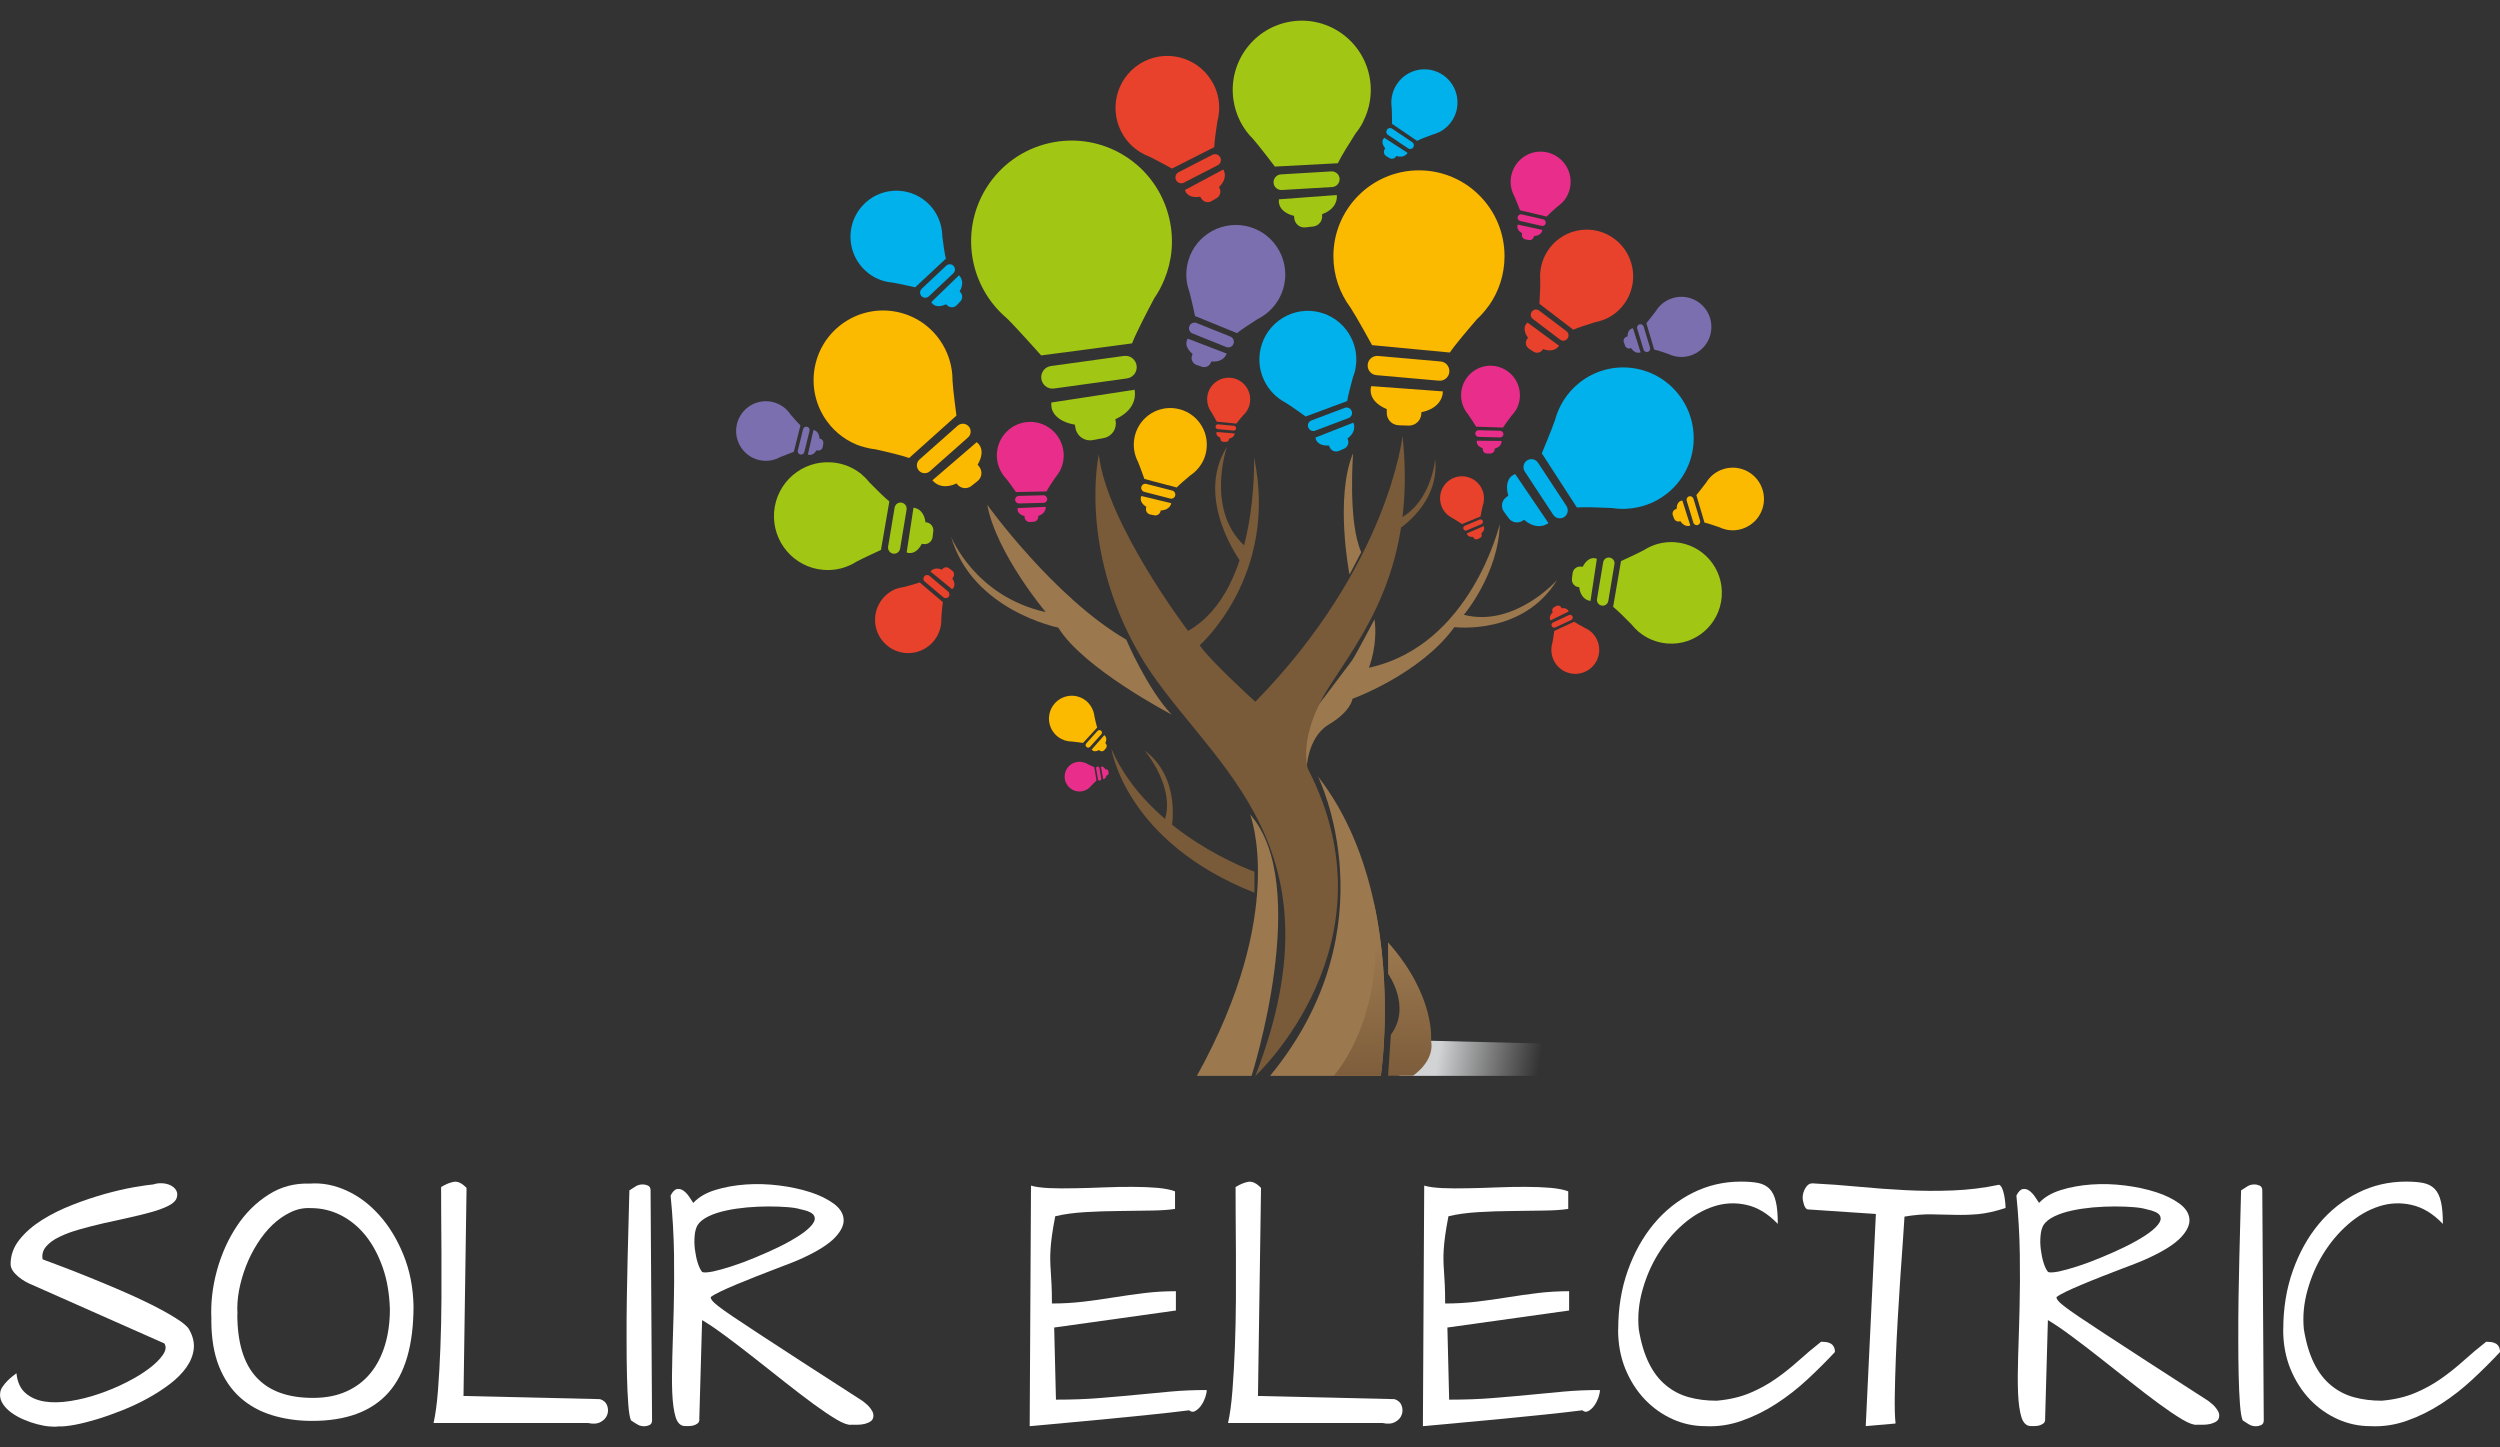 <?xml version="1.0" encoding="UTF-8"?> <svg xmlns="http://www.w3.org/2000/svg" width="95" height="55" viewBox="0 0 95 55" fill="none"><rect x="0" y="0" width="95" height="55" fill="#333333" stroke="none"/><g id="logo"><g id="Layer_1"><path id="Vector" d="M53.854 39.536L68.045 39.889L67.852 40.883H53.163L53.854 39.536Z" fill="url(#paint0_linear_2034_585)"></path><g id="Group"><g id="Group_2"><path id="Vector_2" d="M56.571 11.625C56.95 11.091 57.172 10.438 57.172 9.734C57.172 7.934 55.716 6.473 53.921 6.473C52.125 6.473 50.669 7.934 50.669 9.734C50.669 10.468 50.912 11.145 51.321 11.692C51.547 12.035 52.139 13.116 52.139 13.116L55.094 13.396C55.284 13.112 55.763 12.549 56.122 12.132C56.288 11.979 56.434 11.808 56.567 11.625H56.571Z" fill="#FBB900"></path><path id="Vector_3" d="M54.742 13.736L52.368 13.526C52.165 13.509 51.989 13.656 51.972 13.859C51.956 14.063 52.102 14.239 52.305 14.256L54.679 14.466C54.882 14.483 55.058 14.336 55.075 14.133C55.091 13.929 54.945 13.752 54.742 13.736Z" fill="#FBB900"></path><path id="Vector_4" d="M52.085 14.846C52.085 15.143 52.328 15.396 52.697 15.546V15.667C52.684 15.93 52.887 16.15 53.149 16.16L53.519 16.173C53.781 16.183 54.001 15.98 54.011 15.717V15.663C54.562 15.553 54.815 15.23 54.832 14.873L52.109 14.673C52.092 14.729 52.082 14.786 52.082 14.846H52.085Z" fill="#FBB900"></path></g><g id="Group_3"><path id="Vector_5" d="M44.242 10.632C44.538 9.921 44.621 9.118 44.435 8.311C43.963 6.25 41.918 4.966 39.863 5.44C37.808 5.913 36.528 7.964 37 10.025C37.193 10.865 37.649 11.575 38.257 12.092C38.603 12.425 39.564 13.506 39.564 13.506L43.018 13.049C43.161 12.675 43.56 11.902 43.863 11.332C44.013 11.115 44.139 10.882 44.239 10.635L44.242 10.632Z" fill="#A2C614"></path><path id="Vector_6" d="M42.706 13.526L39.936 13.909C39.7 13.943 39.537 14.159 39.571 14.396C39.604 14.633 39.82 14.796 40.056 14.763L42.825 14.38C43.062 14.346 43.224 14.129 43.191 13.893C43.158 13.656 42.942 13.492 42.706 13.526Z" fill="#A2C614"></path><path id="Vector_7" d="M39.959 15.496C40.036 15.837 40.382 16.06 40.844 16.137L40.87 16.277C40.927 16.58 41.22 16.78 41.522 16.724L41.948 16.644C42.25 16.587 42.45 16.294 42.393 15.99L42.383 15.93C42.985 15.66 43.185 15.223 43.115 14.81L39.95 15.296C39.943 15.363 39.95 15.433 39.963 15.5L39.959 15.496Z" fill="#A2C614"></path></g><g id="Group_4"><path id="Vector_8" d="M51.803 4.613C52.042 4.142 52.145 3.592 52.062 3.032C51.849 1.595 50.516 0.601 49.083 0.814C47.65 1.028 46.659 2.365 46.872 3.802C46.958 4.389 47.231 4.903 47.623 5.289C47.843 5.536 48.445 6.33 48.445 6.33L50.839 6.203C50.955 5.953 51.271 5.446 51.51 5.073C51.623 4.933 51.723 4.779 51.806 4.616L51.803 4.613Z" fill="#A2C614"></path><path id="Vector_9" d="M50.593 6.513L48.674 6.627C48.511 6.637 48.388 6.777 48.395 6.94C48.405 7.104 48.544 7.227 48.707 7.22L50.626 7.107C50.789 7.097 50.912 6.957 50.905 6.794C50.898 6.63 50.755 6.507 50.593 6.513Z" fill="#A2C614"></path><path id="Vector_10" d="M48.601 7.717C48.637 7.954 48.86 8.127 49.173 8.204L49.183 8.3C49.206 8.511 49.395 8.664 49.605 8.641L49.901 8.607C50.11 8.584 50.263 8.394 50.24 8.184V8.14C50.662 7.987 50.825 7.7 50.799 7.41L48.601 7.574C48.594 7.62 48.591 7.667 48.601 7.714V7.717Z" fill="#A2C614"></path></g><g id="Group_5"><path id="Vector_11" d="M46.327 4.209C46.35 3.812 46.254 3.405 46.024 3.045C45.442 2.122 44.229 1.848 43.308 2.428C42.387 3.012 42.114 4.229 42.693 5.153C42.929 5.529 43.271 5.796 43.657 5.943C43.883 6.046 44.535 6.406 44.535 6.406L46.141 5.593C46.147 5.386 46.21 4.943 46.26 4.612C46.297 4.482 46.317 4.346 46.327 4.209Z" fill="#E8412C"></path><path id="Vector_12" d="M46.071 5.883L44.787 6.543C44.678 6.6 44.634 6.733 44.691 6.843C44.747 6.953 44.88 6.997 44.99 6.94L46.273 6.28C46.383 6.223 46.426 6.09 46.37 5.98C46.313 5.869 46.18 5.826 46.071 5.883Z" fill="#E8412C"></path><path id="Vector_13" d="M45.07 7.314C45.166 7.467 45.373 7.517 45.609 7.474L45.645 7.537C45.725 7.674 45.901 7.724 46.038 7.644L46.231 7.53C46.367 7.45 46.417 7.274 46.337 7.137L46.321 7.11C46.567 6.873 46.59 6.627 46.487 6.44L45.027 7.22C45.037 7.254 45.05 7.287 45.066 7.317L45.07 7.314Z" fill="#E8412C"></path></g><g id="Group_6"><path id="Vector_14" d="M60.973 12.139C61.302 12.002 61.591 11.765 61.794 11.438C62.309 10.608 62.057 9.514 61.229 8.994C60.401 8.477 59.31 8.731 58.792 9.561C58.582 9.901 58.499 10.281 58.529 10.651C58.536 10.875 58.499 11.545 58.499 11.545L59.783 12.529C59.952 12.452 60.334 12.329 60.62 12.242C60.74 12.219 60.856 12.185 60.97 12.139H60.973Z" fill="#E8412C"></path><path id="Vector_15" d="M59.524 12.585L58.489 11.802C58.403 11.735 58.276 11.752 58.21 11.842C58.144 11.929 58.16 12.055 58.25 12.122L59.284 12.906C59.371 12.972 59.497 12.956 59.564 12.866C59.63 12.776 59.614 12.652 59.524 12.585Z" fill="#E8412C"></path><path id="Vector_16" d="M57.98 12.332C57.894 12.468 57.934 12.655 58.064 12.832L58.027 12.885C57.947 13.005 57.977 13.165 58.097 13.245L58.263 13.359C58.383 13.439 58.543 13.409 58.623 13.289L58.639 13.265C58.925 13.375 59.135 13.295 59.245 13.139L58.047 12.258C58.024 12.278 58.001 12.302 57.984 12.328L57.98 12.332Z" fill="#E8412C"></path></g><g id="Group_7"><path id="Vector_17" d="M48.112 11.922C48.411 11.689 48.644 11.365 48.761 10.975C49.06 9.978 48.495 8.924 47.5 8.627C46.506 8.331 45.456 8.894 45.16 9.891C45.037 10.298 45.06 10.715 45.196 11.085C45.263 11.312 45.412 12.009 45.412 12.009L47.005 12.659C47.158 12.532 47.517 12.299 47.783 12.129C47.899 12.072 48.009 12.002 48.112 11.922Z" fill="#7C6FB0"></path><path id="Vector_18" d="M46.752 12.789L45.472 12.275C45.362 12.232 45.239 12.285 45.196 12.395C45.153 12.505 45.206 12.629 45.316 12.672L46.596 13.186C46.706 13.229 46.829 13.176 46.872 13.066C46.915 12.956 46.862 12.832 46.752 12.789Z" fill="#7C6FB0"></path><path id="Vector_19" d="M45.096 12.959C45.047 13.126 45.14 13.303 45.319 13.449L45.296 13.516C45.246 13.659 45.323 13.816 45.466 13.866L45.669 13.936C45.812 13.986 45.968 13.909 46.018 13.766L46.028 13.736C46.35 13.766 46.543 13.629 46.613 13.436L45.136 12.869C45.116 12.896 45.103 12.926 45.093 12.959H45.096Z" fill="#7C6FB0"></path></g><g id="Group_8"><path id="Vector_20" d="M51.514 13.973C51.577 13.606 51.53 13.219 51.357 12.859C50.915 11.939 49.815 11.552 48.9 11.995C47.983 12.439 47.597 13.543 48.039 14.46C48.218 14.833 48.508 15.12 48.85 15.3C49.05 15.42 49.615 15.827 49.615 15.827L51.194 15.24C51.221 15.05 51.327 14.643 51.41 14.343C51.457 14.223 51.494 14.099 51.514 13.976V13.973Z" fill="#00B1EB"></path><path id="Vector_21" d="M51.098 15.5L49.834 15.977C49.728 16.017 49.672 16.137 49.715 16.244C49.755 16.35 49.874 16.407 49.981 16.364L51.244 15.887C51.351 15.847 51.407 15.727 51.364 15.62C51.321 15.513 51.204 15.457 51.098 15.5Z" fill="#00B1EB"></path><path id="Vector_22" d="M50.014 16.724C50.087 16.877 50.273 16.944 50.5 16.93L50.526 16.994C50.586 17.131 50.746 17.194 50.882 17.134L51.075 17.05C51.211 16.99 51.275 16.83 51.215 16.694L51.202 16.667C51.458 16.474 51.504 16.247 51.428 16.06L49.987 16.627C49.991 16.66 50.001 16.69 50.014 16.72V16.724Z" fill="#00B1EB"></path></g><g id="Group_9"><path id="Vector_23" d="M62.273 24.01C62.569 24.26 62.945 24.42 63.36 24.453C64.421 24.537 65.345 23.74 65.425 22.676C65.508 21.612 64.713 20.685 63.653 20.605C63.221 20.572 62.812 20.685 62.472 20.902C62.26 21.019 61.598 21.322 61.598 21.322L61.299 23.06C61.458 23.183 61.768 23.493 61.997 23.727C62.08 23.83 62.173 23.927 62.273 24.013V24.01Z" fill="#A2C614"></path><path id="Vector_24" d="M61.116 22.833L61.349 21.439C61.369 21.319 61.289 21.209 61.169 21.189C61.05 21.169 60.94 21.249 60.92 21.369L60.687 22.763C60.667 22.883 60.747 22.993 60.867 23.013C60.986 23.033 61.096 22.953 61.116 22.833Z" fill="#A2C614"></path><path id="Vector_25" d="M60.581 21.209C60.405 21.196 60.248 21.329 60.142 21.539L60.072 21.532C59.919 21.516 59.779 21.626 59.759 21.779L59.733 21.996C59.716 22.149 59.826 22.289 59.979 22.309H60.009C60.049 22.643 60.228 22.806 60.438 22.836L60.681 21.236C60.647 21.222 60.614 21.216 60.581 21.212V21.209Z" fill="#A2C614"></path></g><g id="Group_10"><path id="Vector_26" d="M65.565 20.118C65.797 20.175 66.047 20.162 66.286 20.065C66.895 19.822 67.191 19.128 66.945 18.518C66.702 17.907 66.01 17.611 65.402 17.857C65.152 17.957 64.96 18.131 64.83 18.344C64.743 18.468 64.461 18.814 64.461 18.814L64.77 19.858C64.893 19.885 65.146 19.968 65.335 20.035C65.408 20.072 65.488 20.098 65.568 20.118H65.565Z" fill="#FBB900"></path><path id="Vector_27" d="M64.604 19.785L64.351 18.951C64.331 18.881 64.255 18.841 64.185 18.861C64.115 18.881 64.075 18.958 64.095 19.028L64.348 19.861C64.368 19.931 64.444 19.971 64.514 19.951C64.584 19.931 64.624 19.855 64.604 19.785Z" fill="#FBB900"></path><path id="Vector_28" d="M63.866 19.034C63.766 19.074 63.713 19.191 63.713 19.338L63.673 19.351C63.583 19.384 63.536 19.485 63.566 19.575L63.613 19.701C63.646 19.791 63.746 19.838 63.836 19.808L63.852 19.801C63.965 19.975 64.109 20.015 64.232 19.971L63.929 19.021C63.909 19.021 63.886 19.028 63.866 19.034Z" fill="#FBB900"></path></g><g id="Group_11"><path id="Vector_29" d="M63.626 13.533C63.849 13.586 64.088 13.573 64.318 13.483C64.903 13.246 65.186 12.582 64.95 11.995C64.713 11.409 64.052 11.125 63.467 11.362C63.227 11.459 63.041 11.625 62.918 11.829C62.835 11.945 62.562 12.282 62.562 12.282L62.858 13.283C62.974 13.306 63.221 13.389 63.403 13.453C63.473 13.486 63.55 13.513 63.626 13.533Z" fill="#7C6FB0"></path><path id="Vector_30" d="M62.702 13.213L62.459 12.412C62.439 12.345 62.366 12.306 62.3 12.325C62.233 12.345 62.193 12.419 62.213 12.486L62.456 13.286C62.476 13.352 62.549 13.393 62.615 13.373C62.682 13.352 62.722 13.279 62.702 13.213Z" fill="#7C6FB0"></path><path id="Vector_31" d="M61.994 12.492C61.897 12.532 61.847 12.642 61.847 12.782L61.807 12.796C61.721 12.826 61.674 12.922 61.708 13.009L61.751 13.133C61.781 13.219 61.877 13.266 61.964 13.232L61.98 13.226C62.087 13.393 62.227 13.429 62.343 13.389L62.054 12.476C62.034 12.476 62.014 12.482 61.994 12.489V12.492Z" fill="#7C6FB0"></path></g><g id="Group_12"><path id="Vector_32" d="M34.091 22.362C33.852 22.446 33.636 22.606 33.479 22.829C33.08 23.399 33.22 24.19 33.788 24.59C34.357 24.99 35.145 24.85 35.544 24.28C35.707 24.046 35.78 23.776 35.77 23.513C35.773 23.353 35.827 22.879 35.827 22.879L34.949 22.132C34.826 22.179 34.55 22.252 34.344 22.306C34.257 22.319 34.174 22.339 34.091 22.366V22.362Z" fill="#E8412C"></path><path id="Vector_33" d="M35.138 22.099L35.847 22.696C35.907 22.746 35.996 22.739 36.046 22.68C36.096 22.619 36.09 22.529 36.03 22.479L35.321 21.883C35.261 21.832 35.172 21.839 35.122 21.899C35.072 21.959 35.078 22.049 35.138 22.099Z" fill="#E8412C"></path><path id="Vector_34" d="M36.229 22.339C36.296 22.246 36.273 22.109 36.189 21.979L36.216 21.942C36.279 21.862 36.263 21.746 36.179 21.682L36.066 21.596C35.986 21.532 35.87 21.549 35.807 21.632L35.794 21.649C35.594 21.562 35.444 21.609 35.358 21.719L36.179 22.389C36.196 22.376 36.213 22.359 36.226 22.339H36.229Z" fill="#E8412C"></path></g><g id="Group_13"><path id="Vector_35" d="M41.552 27.047C41.499 26.881 41.399 26.727 41.249 26.614C40.867 26.324 40.325 26.401 40.036 26.784C39.747 27.168 39.823 27.711 40.206 28.001C40.362 28.118 40.545 28.178 40.724 28.178C40.834 28.185 41.156 28.231 41.156 28.231L41.692 27.648C41.662 27.561 41.619 27.368 41.589 27.224C41.582 27.164 41.572 27.104 41.552 27.047Z" fill="#FBB900"></path><path id="Vector_36" d="M41.705 27.775L41.279 28.248C41.243 28.288 41.246 28.351 41.286 28.385C41.326 28.422 41.389 28.418 41.422 28.378L41.848 27.905C41.885 27.865 41.882 27.801 41.842 27.768C41.802 27.735 41.739 27.735 41.705 27.775Z" fill="#FBB900"></path><path id="Vector_37" d="M41.516 28.518C41.579 28.565 41.672 28.555 41.762 28.501L41.785 28.521C41.838 28.565 41.918 28.558 41.965 28.505L42.028 28.428C42.071 28.375 42.064 28.295 42.011 28.248L42.001 28.238C42.068 28.101 42.038 27.998 41.965 27.935L41.486 28.481C41.486 28.481 41.506 28.505 41.519 28.515L41.516 28.518Z" fill="#FBB900"></path></g><g id="Group_14"><path id="Vector_38" d="M41.22 28.985C41.113 28.945 40.994 28.935 40.877 28.965C40.575 29.045 40.395 29.352 40.475 29.655C40.555 29.958 40.861 30.139 41.163 30.058C41.286 30.025 41.389 29.955 41.463 29.862C41.509 29.808 41.666 29.662 41.666 29.662L41.582 29.151C41.526 29.131 41.41 29.075 41.326 29.035C41.293 29.015 41.26 28.995 41.223 28.981L41.22 28.985Z" fill="#E82E8A"></path><path id="Vector_39" d="M41.652 29.202L41.722 29.612C41.728 29.645 41.762 29.668 41.795 29.665C41.828 29.658 41.851 29.625 41.848 29.592L41.778 29.182C41.772 29.148 41.738 29.125 41.705 29.128C41.672 29.132 41.648 29.168 41.652 29.202Z" fill="#E82E8A"></path><path id="Vector_40" d="M41.955 29.598C42.004 29.585 42.034 29.531 42.044 29.465H42.064C42.108 29.451 42.137 29.405 42.127 29.361L42.114 29.298C42.104 29.255 42.061 29.225 42.014 29.235H42.004C41.961 29.148 41.898 29.121 41.835 29.135L41.921 29.601C41.921 29.601 41.941 29.601 41.951 29.601L41.955 29.598Z" fill="#E82E8A"></path></g><g id="Group_15"><path id="Vector_41" d="M32.764 18.041C32.449 17.777 32.053 17.604 31.611 17.571C30.487 17.484 29.503 18.328 29.416 19.455C29.33 20.582 30.171 21.569 31.295 21.655C31.754 21.692 32.189 21.572 32.548 21.342C32.774 21.219 33.476 20.898 33.476 20.898L33.795 19.055C33.626 18.921 33.296 18.594 33.054 18.348C32.967 18.238 32.867 18.134 32.758 18.044L32.764 18.041Z" fill="#A2C614"></path><path id="Vector_42" d="M33.995 19.291L33.748 20.772C33.729 20.898 33.812 21.015 33.938 21.038C34.065 21.058 34.181 20.975 34.204 20.848L34.45 19.368C34.47 19.241 34.387 19.124 34.261 19.101C34.134 19.078 34.018 19.164 33.995 19.291Z" fill="#A2C614"></path><path id="Vector_43" d="M34.56 21.015C34.746 21.028 34.916 20.888 35.029 20.665L35.105 20.675C35.268 20.695 35.418 20.575 35.438 20.411L35.465 20.181C35.484 20.018 35.365 19.868 35.202 19.848H35.169C35.125 19.491 34.936 19.321 34.713 19.291L34.453 20.992C34.487 21.005 34.523 21.015 34.56 21.018V21.015Z" fill="#A2C614"></path></g><g id="Group_16"><path id="Vector_44" d="M29.892 15.57C29.729 15.41 29.519 15.3 29.276 15.26C28.661 15.163 28.083 15.587 27.986 16.203C27.89 16.82 28.312 17.401 28.927 17.497C29.18 17.537 29.423 17.491 29.632 17.377C29.762 17.317 30.164 17.171 30.164 17.171L30.417 16.167C30.331 16.087 30.161 15.893 30.038 15.747C29.995 15.683 29.945 15.62 29.888 15.567L29.892 15.57Z" fill="#7C6FB0"></path><path id="Vector_45" d="M30.517 16.31L30.317 17.117C30.301 17.187 30.34 17.254 30.41 17.27C30.48 17.287 30.547 17.247 30.563 17.177L30.763 16.37C30.78 16.3 30.74 16.233 30.67 16.217C30.6 16.2 30.533 16.24 30.517 16.31Z" fill="#7C6FB0"></path><path id="Vector_46" d="M30.756 17.284C30.859 17.301 30.956 17.231 31.029 17.111L31.069 17.117C31.159 17.134 31.245 17.077 31.262 16.987L31.285 16.86C31.302 16.77 31.245 16.684 31.155 16.667H31.139C31.132 16.467 31.032 16.364 30.913 16.34L30.7 17.267C30.716 17.277 30.736 17.284 30.756 17.287V17.284Z" fill="#7C6FB0"></path></g><g id="Group_17"><path id="Vector_47" d="M40.262 17.921C40.385 17.697 40.445 17.434 40.412 17.16C40.332 16.464 39.703 15.96 39.005 16.04C38.31 16.12 37.808 16.75 37.888 17.451C37.921 17.734 38.044 17.988 38.227 18.181C38.33 18.304 38.606 18.698 38.606 18.698L39.767 18.674C39.827 18.554 39.989 18.314 40.109 18.137C40.166 18.071 40.215 17.997 40.259 17.921H40.262Z" fill="#E82E8A"></path><path id="Vector_48" d="M39.647 18.821L38.716 18.844C38.636 18.844 38.573 18.911 38.576 18.991C38.576 19.071 38.643 19.134 38.723 19.131L39.654 19.108C39.734 19.108 39.797 19.041 39.794 18.961C39.79 18.881 39.727 18.818 39.647 18.821Z" fill="#E82E8A"></path><path id="Vector_49" d="M38.666 19.371C38.679 19.488 38.786 19.575 38.935 19.615V19.661C38.946 19.765 39.035 19.841 39.138 19.835L39.281 19.825C39.385 19.818 39.461 19.728 39.454 19.625V19.605C39.661 19.538 39.744 19.401 39.737 19.261L38.673 19.305C38.669 19.328 38.666 19.351 38.673 19.371H38.666Z" fill="#E82E8A"></path></g><g id="Group_18"><path id="Vector_50" d="M45.459 17.877C45.655 17.677 45.795 17.421 45.841 17.12C45.964 16.36 45.452 15.647 44.694 15.523C43.936 15.4 43.224 15.913 43.102 16.674C43.052 16.984 43.108 17.284 43.241 17.544C43.311 17.704 43.487 18.201 43.487 18.201L44.714 18.524C44.814 18.418 45.053 18.214 45.233 18.064C45.313 18.011 45.386 17.951 45.456 17.881L45.459 17.877Z" fill="#FBB900"></path><path id="Vector_51" d="M44.545 18.641L43.56 18.388C43.477 18.368 43.391 18.418 43.371 18.501C43.351 18.584 43.401 18.671 43.484 18.691L44.469 18.945C44.552 18.965 44.638 18.915 44.658 18.831C44.678 18.748 44.628 18.661 44.545 18.641Z" fill="#FBB900"></path><path id="Vector_52" d="M43.351 18.924C43.331 19.051 43.417 19.171 43.56 19.261L43.55 19.311C43.527 19.421 43.6 19.528 43.71 19.551L43.863 19.581C43.973 19.605 44.079 19.531 44.103 19.421V19.398C44.346 19.388 44.475 19.271 44.508 19.121L43.374 18.848C43.364 18.871 43.354 18.894 43.351 18.918V18.924Z" fill="#FBB900"></path></g><g id="Group_19"><path id="Vector_53" d="M59.374 7.69C59.53 7.524 59.64 7.307 59.673 7.063C59.759 6.44 59.324 5.863 58.702 5.773C58.08 5.683 57.505 6.123 57.415 6.747C57.379 7 57.432 7.247 57.545 7.457C57.605 7.587 57.761 7.99 57.761 7.99L58.775 8.23C58.855 8.14 59.048 7.967 59.194 7.84C59.257 7.797 59.317 7.744 59.374 7.687V7.69Z" fill="#E82E8A"></path><path id="Vector_54" d="M58.639 8.334L57.824 8.147C57.755 8.13 57.685 8.174 57.671 8.244C57.655 8.314 57.698 8.384 57.768 8.397L58.583 8.584C58.653 8.601 58.722 8.557 58.736 8.487C58.749 8.417 58.709 8.347 58.639 8.334Z" fill="#E82E8A"></path><path id="Vector_55" d="M57.661 8.591C57.648 8.694 57.718 8.794 57.841 8.864L57.834 8.904C57.818 8.994 57.878 9.081 57.967 9.098L58.094 9.121C58.184 9.138 58.27 9.078 58.287 8.988V8.971C58.486 8.961 58.589 8.861 58.613 8.738L57.678 8.534C57.668 8.551 57.661 8.571 57.661 8.591Z" fill="#E82E8A"></path></g><g id="Group_20"><path id="Vector_56" d="M54.676 5.029C54.902 4.919 55.098 4.739 55.231 4.499C55.563 3.889 55.341 3.122 54.732 2.788C54.124 2.455 53.359 2.678 53.026 3.289C52.89 3.539 52.847 3.812 52.883 4.072C52.897 4.229 52.897 4.706 52.897 4.706L53.848 5.353C53.964 5.293 54.23 5.189 54.43 5.116C54.513 5.096 54.596 5.066 54.672 5.026L54.676 5.029Z" fill="#00B1EB"></path><path id="Vector_57" d="M53.665 5.403L52.9 4.889C52.834 4.846 52.747 4.863 52.704 4.929C52.661 4.996 52.677 5.083 52.744 5.126L53.509 5.639C53.575 5.683 53.662 5.666 53.705 5.599C53.748 5.533 53.732 5.446 53.665 5.403Z" fill="#00B1EB"></path><path id="Vector_58" d="M52.561 5.286C52.504 5.386 52.541 5.516 52.637 5.639L52.614 5.679C52.561 5.766 52.591 5.879 52.677 5.933L52.8 6.006C52.887 6.059 53 6.029 53.053 5.943L53.063 5.926C53.269 5.993 53.416 5.926 53.489 5.809L52.604 5.236C52.604 5.236 52.574 5.269 52.564 5.289L52.561 5.286Z" fill="#00B1EB"></path></g><g id="Group_21"><path id="Vector_59" d="M35.763 8.607C35.687 8.264 35.504 7.94 35.225 7.69C34.507 7.047 33.403 7.11 32.761 7.83C32.119 8.551 32.182 9.658 32.901 10.301C33.193 10.565 33.552 10.708 33.915 10.738C34.131 10.771 34.776 10.918 34.776 10.918L35.943 9.831C35.896 9.654 35.843 9.261 35.807 8.967C35.807 8.847 35.79 8.727 35.763 8.607Z" fill="#00B1EB"></path><path id="Vector_60" d="M35.957 10.095L35.025 10.972C34.946 11.045 34.942 11.172 35.015 11.252C35.089 11.332 35.215 11.335 35.295 11.262L36.226 10.385C36.306 10.311 36.309 10.185 36.236 10.105C36.163 10.025 36.036 10.021 35.957 10.095Z" fill="#00B1EB"></path><path id="Vector_61" d="M35.451 11.559C35.571 11.665 35.757 11.655 35.95 11.562L35.996 11.605C36.096 11.702 36.259 11.702 36.356 11.598L36.492 11.455C36.589 11.355 36.589 11.192 36.485 11.095L36.465 11.075C36.618 10.815 36.578 10.598 36.442 10.461L35.388 11.482C35.404 11.508 35.424 11.532 35.448 11.555L35.451 11.559Z" fill="#00B1EB"></path></g><g id="Group_22"><path id="Vector_62" d="M61.821 19.331C62.359 19.305 62.891 19.114 63.347 18.754C64.507 17.834 64.7 16.143 63.779 14.979C62.858 13.816 61.176 13.622 60.015 14.546C59.543 14.923 59.231 15.426 59.088 15.97C58.981 16.29 58.589 17.227 58.589 17.227L59.922 19.284C60.202 19.261 60.81 19.284 61.262 19.305C61.445 19.334 61.631 19.345 61.814 19.334L61.821 19.331Z" fill="#00B1EB"></path><path id="Vector_63" d="M59.526 19.228L58.446 17.584C58.353 17.444 58.167 17.407 58.027 17.497C57.887 17.591 57.851 17.777 57.941 17.918L59.021 19.561C59.114 19.701 59.3 19.738 59.44 19.648C59.58 19.555 59.616 19.368 59.526 19.228Z" fill="#00B1EB"></path><path id="Vector_64" d="M57.452 18.078C57.259 18.231 57.222 18.518 57.316 18.834L57.236 18.895C57.063 19.021 57.023 19.268 57.149 19.445L57.329 19.691C57.455 19.865 57.701 19.905 57.877 19.778L57.911 19.752C58.263 20.052 58.599 20.048 58.842 19.878L57.578 18.014C57.532 18.031 57.492 18.054 57.452 18.084V18.078Z" fill="#00B1EB"></path></g><g id="Group_23"><path id="Vector_65" d="M47.355 15.653C47.451 15.52 47.508 15.357 47.508 15.177C47.508 14.723 47.145 14.353 46.693 14.353C46.24 14.353 45.871 14.716 45.871 15.17C45.871 15.353 45.931 15.527 46.034 15.664C46.091 15.75 46.237 16.024 46.237 16.024L46.982 16.097C47.029 16.027 47.152 15.884 47.242 15.78C47.285 15.743 47.321 15.7 47.355 15.653Z" fill="#E8412C"></path><path id="Vector_66" d="M46.889 16.18L46.29 16.124C46.24 16.12 46.194 16.157 46.191 16.207C46.187 16.257 46.224 16.303 46.274 16.307L46.872 16.363C46.922 16.366 46.969 16.33 46.972 16.28C46.975 16.23 46.939 16.184 46.889 16.18Z" fill="#E8412C"></path><path id="Vector_67" d="M46.22 16.457C46.22 16.53 46.28 16.597 46.373 16.634V16.664C46.37 16.73 46.42 16.787 46.486 16.791H46.58C46.646 16.797 46.703 16.747 46.706 16.68V16.667C46.846 16.64 46.909 16.56 46.916 16.47L46.23 16.417C46.23 16.417 46.224 16.447 46.224 16.46L46.22 16.457Z" fill="#E8412C"></path></g><g id="Group_24"><path id="Vector_68" d="M57.588 15.61C57.708 15.42 57.771 15.19 57.754 14.95C57.718 14.333 57.186 13.863 56.571 13.899C55.956 13.936 55.487 14.47 55.523 15.087C55.54 15.337 55.636 15.567 55.786 15.743C55.869 15.857 56.095 16.214 56.095 16.214L57.116 16.247C57.176 16.147 57.325 15.944 57.442 15.793C57.495 15.737 57.542 15.677 57.585 15.61H57.588Z" fill="#E82E8A"></path><path id="Vector_69" d="M57.007 16.37L56.188 16.347C56.119 16.347 56.062 16.4 56.059 16.47C56.059 16.54 56.112 16.597 56.182 16.6L57 16.623C57.07 16.623 57.126 16.57 57.13 16.5C57.133 16.43 57.077 16.374 57.007 16.37Z" fill="#E82E8A"></path><path id="Vector_70" d="M56.118 16.807C56.125 16.91 56.215 16.991 56.345 17.034V17.074C56.345 17.164 56.421 17.237 56.511 17.234H56.637C56.727 17.231 56.8 17.154 56.797 17.064V17.047C56.983 16.997 57.063 16.881 57.06 16.757L56.122 16.747C56.115 16.767 56.115 16.787 56.115 16.807H56.118Z" fill="#E82E8A"></path></g><g id="Group_25"><path id="Vector_71" d="M56.385 19.044C56.408 18.878 56.381 18.704 56.295 18.544C56.079 18.137 55.577 17.981 55.168 18.194C54.759 18.407 54.606 18.914 54.819 19.324C54.905 19.491 55.041 19.614 55.201 19.691C55.294 19.741 55.557 19.915 55.557 19.915L56.261 19.625C56.272 19.538 56.311 19.351 56.345 19.214C56.365 19.161 56.378 19.104 56.385 19.048V19.044Z" fill="#E8412C"></path><path id="Vector_72" d="M56.222 19.744L55.66 19.981C55.613 20.001 55.59 20.058 55.61 20.105C55.63 20.151 55.686 20.175 55.733 20.155L56.295 19.918C56.342 19.898 56.365 19.841 56.345 19.794C56.325 19.748 56.268 19.724 56.222 19.744Z" fill="#E8412C"></path><path id="Vector_73" d="M55.753 20.315C55.789 20.381 55.873 20.411 55.976 20.401L55.989 20.428C56.019 20.488 56.092 20.515 56.152 20.485L56.238 20.445C56.298 20.415 56.325 20.341 56.295 20.281L56.288 20.268C56.401 20.178 56.418 20.075 56.382 19.991L55.739 20.271C55.739 20.271 55.746 20.301 55.753 20.315Z" fill="#E8412C"></path></g><g id="Group_26"><path id="Vector_74" d="M58.955 24.61C58.938 24.793 58.975 24.983 59.074 25.153C59.327 25.59 59.882 25.737 60.318 25.483C60.754 25.23 60.9 24.673 60.647 24.236C60.544 24.059 60.391 23.929 60.215 23.856C60.112 23.806 59.816 23.626 59.816 23.626L59.061 23.976C59.054 24.073 59.018 24.276 58.991 24.426C58.971 24.486 58.961 24.55 58.955 24.613V24.61Z" fill="#E8412C"></path><path id="Vector_75" d="M59.101 23.843L59.706 23.559C59.756 23.536 59.78 23.472 59.756 23.422C59.733 23.372 59.67 23.349 59.62 23.372L59.015 23.656C58.965 23.679 58.941 23.742 58.965 23.793C58.988 23.843 59.051 23.866 59.101 23.843Z" fill="#E8412C"></path><path id="Vector_76" d="M59.587 23.196C59.543 23.122 59.45 23.099 59.34 23.113L59.324 23.082C59.291 23.016 59.208 22.992 59.144 23.026L59.054 23.076C58.988 23.109 58.965 23.192 58.998 23.256L59.005 23.269C58.888 23.373 58.871 23.486 58.918 23.576L59.607 23.239C59.607 23.239 59.597 23.209 59.59 23.192L59.587 23.196Z" fill="#E8412C"></path></g><g id="Group_27"><path id="Vector_77" d="M32.734 16.964C32.229 16.797 31.77 16.48 31.431 16.017C30.567 14.839 30.816 13.182 31.99 12.315C33.163 11.448 34.816 11.698 35.68 12.875C36.033 13.356 36.199 13.916 36.196 14.469C36.212 14.803 36.345 15.793 36.345 15.793L34.547 17.404C34.287 17.31 33.702 17.17 33.266 17.074C33.087 17.054 32.907 17.014 32.731 16.957L32.734 16.964Z" fill="#FBB900"></path><path id="Vector_78" d="M34.942 17.46L36.392 16.176C36.515 16.066 36.704 16.08 36.811 16.203C36.92 16.326 36.907 16.517 36.784 16.623L35.334 17.907C35.212 18.017 35.022 18.004 34.916 17.88C34.809 17.757 34.819 17.567 34.942 17.46Z" fill="#FBB900"></path><path id="Vector_79" d="M37.213 16.904C37.356 17.097 37.316 17.381 37.15 17.657L37.21 17.734C37.343 17.901 37.316 18.144 37.15 18.278L36.917 18.464C36.751 18.598 36.508 18.571 36.375 18.404L36.349 18.371C35.936 18.564 35.617 18.474 35.431 18.251L37.113 16.804C37.153 16.83 37.187 16.864 37.213 16.904Z" fill="#FBB900"></path></g><g id="Group_28"><path id="Vector_80" d="M54.536 17.444C54.536 17.444 54.403 19.154 53.083 19.755V20.155C53.083 20.155 54.723 19.168 54.536 17.444Z" fill="#795A39"></path><path id="Vector_81" d="M46.626 16.974C46.626 16.974 45.804 19.341 47.275 20.722L47.172 21.382C47.172 21.382 45.359 18.978 46.626 16.974Z" fill="#795A39"></path><path id="Vector_82" d="M51.417 17.234C51.417 17.234 51.214 19.835 51.727 20.982L51.281 21.835C51.281 21.835 50.712 18.924 51.414 17.23L51.417 17.234Z" fill="#9B784E"></path><path id="Vector_83" d="M56.993 19.905C56.993 19.905 55.906 24.53 52.019 25.373C52.019 25.373 52.365 24.523 52.232 23.533C52.232 23.533 51.53 24.87 51.394 25.07C51.258 25.27 50.839 25.8 50.137 26.744C49.435 27.688 49.555 28.905 49.648 29.292C49.648 29.292 49.648 28.035 50.499 27.528C51.351 27.021 51.394 26.554 51.394 26.554C51.394 26.554 53.974 25.62 55.267 23.83C55.267 23.83 57.877 24.163 59.171 22.039C59.171 22.039 57.558 23.856 55.626 23.363C55.626 23.363 56.953 21.796 56.99 19.908L56.993 19.905Z" fill="#9B784E"></path><path id="Vector_84" d="M53.299 16.547C53.299 16.547 52.78 21.475 47.703 26.667C47.703 26.667 45.964 25.09 45.589 24.52C45.589 24.52 48.608 21.866 47.65 17.36C47.65 17.36 47.863 22.446 45.146 23.973C45.146 23.973 42.057 19.908 41.755 17.27C41.755 17.27 40.964 20.798 43.281 24.833C45.599 28.868 51.248 31.739 47.703 40.886C47.703 40.886 53.139 35.871 49.701 29.218C49.701 29.218 49.276 28.014 50.526 26.067C51.779 24.116 53.831 21.552 53.296 16.557L53.299 16.547Z" fill="#795A39"></path><path id="Vector_85" d="M37.512 19.178C37.512 19.178 40.043 22.706 42.799 24.307C42.799 24.307 43.57 26.137 44.518 27.151C44.518 27.151 41.16 25.4 40.215 23.85C40.215 23.85 36.937 23.196 36.139 20.389C36.139 20.389 37.03 22.659 39.737 23.26C39.737 23.26 37.858 21.029 37.512 19.171V19.178Z" fill="#9B784E"></path><path id="Vector_86" d="M52.471 40.883H48.262C52.923 35.21 50.084 29.508 50.084 29.508C51.194 30.929 51.836 32.616 52.199 34.25C52.199 34.25 52.199 34.25 52.199 34.253C52.956 37.685 52.471 40.883 52.471 40.883Z" fill="#9B784E"></path><path id="Vector_87" d="M52.471 40.883H50.686C52.827 38.208 52.218 34.387 52.195 34.253C52.953 37.685 52.468 40.883 52.468 40.883H52.471Z" fill="url(#paint1_linear_2034_585)"></path><path id="Vector_88" d="M47.504 30.949C47.504 30.949 48.947 34.64 45.482 40.882H47.56C47.56 40.882 49.874 33.636 47.504 30.949Z" fill="#9B784E"></path><path id="Vector_89" d="M47.67 33.123C47.67 33.123 43.637 31.716 42.234 28.455C42.234 28.455 42.749 31.983 47.67 33.923V33.123Z" fill="#795A39"></path><path id="Vector_90" d="M43.494 28.518C43.494 28.518 44.728 29.962 44.226 31.256L44.518 31.483C44.518 31.483 44.911 29.572 43.494 28.518Z" fill="#795A39"></path><path id="Vector_91" d="M52.747 35.81V37.004C52.747 37.004 53.651 38.251 52.853 39.319L52.747 40.879H53.688C53.688 40.879 54.539 40.332 54.38 39.532C54.38 39.532 54.553 37.841 52.747 35.81Z" fill="url(#paint2_linear_2034_585)"></path></g></g><g id="Group_29"><g id="Vector_92"><path d="M0.007 52.96C0.007 52.874 0.034 52.79 0.09 52.707C0.147 52.624 0.207 52.547 0.28 52.474C0.35 52.404 0.42 52.34 0.486 52.29C0.553 52.24 0.599 52.203 0.626 52.183C0.659 52.514 0.772 52.764 0.965 52.934C1.158 53.104 1.401 53.21 1.69 53.257C1.979 53.304 2.305 53.297 2.667 53.24C3.03 53.184 3.389 53.094 3.751 52.97C4.114 52.847 4.459 52.704 4.795 52.533C5.131 52.364 5.417 52.19 5.656 52.01C5.896 51.83 6.072 51.657 6.188 51.486C6.305 51.316 6.325 51.173 6.245 51.05L1.204 48.816C1.141 48.792 1.061 48.755 0.968 48.702C0.875 48.649 0.785 48.589 0.702 48.519C0.619 48.449 0.546 48.375 0.489 48.292C0.433 48.209 0.403 48.125 0.403 48.038C0.403 47.702 0.513 47.392 0.736 47.111C0.958 46.831 1.244 46.581 1.593 46.361C1.942 46.141 2.328 45.951 2.754 45.784C3.179 45.618 3.592 45.481 3.994 45.367C4.393 45.258 4.759 45.171 5.091 45.114C5.424 45.057 5.67 45.021 5.833 45.007C5.936 44.971 6.045 44.957 6.165 44.964C6.285 44.971 6.391 44.997 6.484 45.044C6.577 45.091 6.651 45.154 6.697 45.237C6.744 45.321 6.75 45.418 6.71 45.534C6.67 45.641 6.564 45.738 6.391 45.824C6.218 45.911 6.002 45.991 5.746 46.061C5.49 46.131 5.208 46.205 4.895 46.271C4.582 46.341 4.267 46.411 3.947 46.481C3.628 46.555 3.322 46.631 3.03 46.715C2.737 46.798 2.478 46.891 2.255 47.002C2.032 47.108 1.863 47.235 1.746 47.375C1.63 47.515 1.587 47.675 1.62 47.855C1.776 47.912 2.009 48.002 2.325 48.119C2.641 48.239 2.993 48.375 3.385 48.535C3.774 48.692 4.18 48.862 4.599 49.042C5.018 49.222 5.407 49.402 5.766 49.582C6.125 49.763 6.431 49.933 6.69 50.096C6.95 50.259 7.113 50.396 7.183 50.513C7.332 50.773 7.389 51.023 7.362 51.263C7.335 51.503 7.239 51.737 7.083 51.96C6.923 52.183 6.717 52.394 6.458 52.59C6.198 52.787 5.916 52.97 5.607 53.14C5.297 53.31 4.975 53.461 4.639 53.594C4.303 53.727 3.984 53.841 3.675 53.934C3.366 54.027 3.086 54.097 2.834 54.144C2.578 54.191 2.375 54.211 2.218 54.204C2.129 54.218 2.012 54.218 1.866 54.204C1.72 54.191 1.567 54.161 1.401 54.117C1.238 54.074 1.071 54.017 0.902 53.944C0.736 53.874 0.583 53.787 0.446 53.691C0.31 53.594 0.2 53.484 0.117 53.361C0.034 53.237 -0.006 53.107 0.001 52.96H0.007Z" fill="white"></path><path d="M8.034 50.156C8 49.522 8.074 48.895 8.246 48.269C8.419 47.642 8.675 47.081 9.005 46.585C9.334 46.088 9.739 45.691 10.208 45.394C10.68 45.094 11.199 44.957 11.768 44.977C12.24 44.941 12.705 45.031 13.167 45.241C13.63 45.451 14.045 45.764 14.414 46.178C14.787 46.591 15.089 47.092 15.329 47.678C15.568 48.265 15.698 48.912 15.714 49.626C15.714 51.106 15.395 52.207 14.76 52.92C14.125 53.634 13.157 53.994 11.861 53.994C11.312 53.994 10.803 53.921 10.338 53.777C9.869 53.634 9.467 53.41 9.124 53.104C8.782 52.797 8.516 52.404 8.32 51.917C8.127 51.43 8.03 50.843 8.03 50.153L8.034 50.156ZM9.018 49.939C9.018 51.01 9.257 51.81 9.739 52.333C10.222 52.86 10.936 53.12 11.894 53.12C12.373 53.12 12.792 53.04 13.157 52.877C13.523 52.714 13.826 52.487 14.072 52.187C14.318 51.89 14.501 51.533 14.627 51.12C14.753 50.706 14.816 50.246 14.816 49.746C14.797 49.156 14.707 48.625 14.54 48.155C14.374 47.685 14.158 47.282 13.889 46.948C13.62 46.615 13.304 46.358 12.951 46.178C12.595 45.998 12.216 45.908 11.811 45.908C11.548 45.894 11.289 45.944 11.043 46.065C10.793 46.184 10.564 46.345 10.354 46.545C10.145 46.745 9.952 46.985 9.779 47.258C9.606 47.532 9.46 47.818 9.344 48.122C9.227 48.425 9.141 48.732 9.081 49.046C9.025 49.359 9.005 49.659 9.025 49.946L9.018 49.939Z" fill="white"></path><path d="M16.476 54.071C16.546 53.761 16.602 53.354 16.642 52.85C16.682 52.347 16.712 51.8 16.735 51.206C16.758 50.613 16.772 50.003 16.775 49.373C16.778 48.742 16.775 48.149 16.775 47.589C16.775 47.028 16.768 46.528 16.765 46.088C16.762 45.648 16.762 45.321 16.762 45.108C16.948 44.994 17.114 44.928 17.26 44.907C17.407 44.888 17.563 44.968 17.729 45.141L17.613 53.047L22.8 53.167C22.936 53.211 23.026 53.291 23.069 53.404C23.112 53.517 23.119 53.634 23.079 53.751C23.039 53.867 22.959 53.961 22.833 54.031C22.706 54.104 22.544 54.118 22.344 54.074H16.479L16.476 54.071Z" fill="white"></path><path d="M23.977 53.974C23.93 53.867 23.897 53.661 23.874 53.354C23.85 53.047 23.834 52.68 23.824 52.254C23.814 51.827 23.81 51.357 23.81 50.846C23.81 50.336 23.81 49.823 23.82 49.303C23.827 48.786 23.837 48.282 23.85 47.792C23.864 47.302 23.874 46.872 23.884 46.498C23.893 46.125 23.9 45.821 23.907 45.591C23.913 45.361 23.917 45.241 23.917 45.234C24.013 45.171 24.1 45.114 24.173 45.071C24.246 45.028 24.333 45.008 24.429 45.008C24.486 45.008 24.549 45.021 24.619 45.051C24.685 45.081 24.722 45.141 24.722 45.234L24.778 53.971C24.778 54.064 24.745 54.124 24.675 54.154C24.609 54.184 24.546 54.198 24.486 54.198C24.389 54.198 24.303 54.178 24.23 54.134C24.156 54.091 24.07 54.038 23.973 53.971L23.977 53.974Z" fill="white"></path><path d="M26.577 53.931C26.577 54.004 26.553 54.058 26.504 54.094C26.454 54.131 26.401 54.154 26.341 54.171C26.281 54.184 26.221 54.191 26.161 54.191H26.035C25.869 54.191 25.749 54.081 25.676 53.858C25.606 53.634 25.563 53.324 25.546 52.931C25.529 52.534 25.533 52.063 25.549 51.517C25.569 50.97 25.586 50.373 25.602 49.726C25.619 49.079 25.622 48.392 25.613 47.665C25.602 46.938 25.559 46.195 25.483 45.431C25.559 45.281 25.642 45.198 25.729 45.184C25.815 45.171 25.898 45.191 25.975 45.248C26.051 45.304 26.125 45.381 26.188 45.474C26.251 45.568 26.304 45.648 26.344 45.711C26.544 45.494 26.823 45.331 27.175 45.221C27.531 45.111 27.917 45.041 28.332 45.011C28.748 44.981 29.174 44.994 29.606 45.048C30.038 45.101 30.43 45.188 30.786 45.301C31.142 45.414 31.434 45.561 31.671 45.731C31.907 45.901 32.036 46.098 32.056 46.315C32.079 46.532 31.973 46.765 31.74 47.015C31.508 47.265 31.099 47.529 30.51 47.802C30.42 47.845 30.281 47.905 30.095 47.979C29.908 48.055 29.695 48.135 29.456 48.225C29.217 48.316 28.971 48.412 28.715 48.512C28.459 48.612 28.216 48.712 27.983 48.809C27.75 48.906 27.548 48.996 27.375 49.079C27.202 49.163 27.079 49.233 27.006 49.289C27.006 49.326 27.022 49.366 27.055 49.413C27.089 49.459 27.165 49.533 27.288 49.629C27.411 49.726 27.594 49.856 27.84 50.023C28.086 50.19 28.422 50.41 28.848 50.69C29.273 50.97 29.805 51.317 30.444 51.73C31.082 52.144 31.86 52.647 32.774 53.234C32.808 53.264 32.847 53.294 32.894 53.331C32.944 53.367 32.987 53.411 33.03 53.461C33.074 53.511 33.11 53.564 33.14 53.617C33.173 53.671 33.19 53.731 33.19 53.794C33.19 53.888 33.157 53.958 33.093 54.004C33.03 54.051 32.951 54.084 32.861 54.108C32.771 54.128 32.678 54.141 32.581 54.141H32.339C32.222 54.154 32.036 54.088 31.784 53.938C31.531 53.788 31.235 53.587 30.902 53.344C30.57 53.101 30.211 52.824 29.825 52.52C29.439 52.214 29.054 51.913 28.675 51.613C28.296 51.313 27.93 51.036 27.581 50.776C27.232 50.516 26.933 50.313 26.68 50.163L26.573 53.928L26.577 53.931ZM26.507 46.555C26.45 46.655 26.41 46.792 26.397 46.958C26.381 47.128 26.384 47.302 26.407 47.482C26.43 47.662 26.464 47.832 26.514 47.989C26.563 48.145 26.62 48.262 26.683 48.336C26.753 48.365 26.889 48.355 27.095 48.316C27.298 48.272 27.538 48.205 27.817 48.115C28.096 48.025 28.389 47.915 28.701 47.785C29.014 47.655 29.313 47.522 29.602 47.382C29.888 47.242 30.144 47.098 30.37 46.952C30.596 46.805 30.759 46.665 30.863 46.535C30.966 46.405 30.989 46.291 30.929 46.188C30.872 46.088 30.7 46.008 30.417 45.951C30.301 45.915 30.138 45.888 29.925 45.871C29.712 45.855 29.476 45.845 29.213 45.845C28.951 45.845 28.678 45.858 28.395 45.881C28.113 45.908 27.843 45.945 27.591 46.001C27.338 46.055 27.115 46.128 26.922 46.221C26.73 46.315 26.59 46.425 26.507 46.555Z" fill="white"></path><path d="M39.181 45.054C39.348 45.104 39.58 45.134 39.873 45.148C40.166 45.161 40.488 45.161 40.841 45.154C41.193 45.148 41.559 45.138 41.944 45.121C42.33 45.104 42.693 45.101 43.038 45.101C43.384 45.101 43.697 45.114 43.983 45.138C44.265 45.164 44.488 45.208 44.651 45.271V45.938C44.431 45.975 44.132 45.995 43.75 46.001C43.367 46.008 42.962 46.015 42.53 46.018C42.097 46.021 41.665 46.035 41.233 46.061C40.801 46.088 40.425 46.138 40.099 46.218C40.043 46.511 39.999 46.758 39.973 46.958C39.946 47.155 39.929 47.328 39.92 47.475C39.91 47.622 39.906 47.762 39.91 47.892C39.91 48.022 39.92 48.159 39.929 48.309C39.94 48.456 39.95 48.626 39.959 48.822C39.969 49.016 39.973 49.252 39.973 49.533C40.385 49.533 40.787 49.509 41.176 49.463C41.565 49.416 41.954 49.362 42.337 49.299C42.719 49.236 43.105 49.186 43.494 49.136C43.88 49.089 44.279 49.066 44.684 49.066V49.799L40.059 50.446L40.126 53.187C40.731 53.187 41.279 53.167 41.772 53.127C42.26 53.087 42.729 53.047 43.171 53.004C43.614 52.961 44.049 52.92 44.481 52.88C44.914 52.84 45.372 52.821 45.855 52.821C45.855 52.901 45.835 52.994 45.798 53.107C45.758 53.217 45.708 53.321 45.642 53.411C45.579 53.501 45.505 53.567 45.422 53.617C45.339 53.667 45.263 53.654 45.186 53.591C44.741 53.647 44.249 53.704 43.71 53.758C43.171 53.811 42.626 53.864 42.074 53.921C41.522 53.974 40.99 54.024 40.478 54.071C39.966 54.118 39.514 54.158 39.128 54.194L39.178 45.058L39.181 45.054Z" fill="white"></path><path d="M46.666 54.071C46.736 53.761 46.792 53.354 46.832 52.85C46.872 52.347 46.902 51.8 46.925 51.206C46.948 50.613 46.962 50.003 46.965 49.373C46.968 48.742 46.965 48.149 46.965 47.589C46.965 47.028 46.958 46.528 46.955 46.088C46.952 45.648 46.952 45.321 46.952 45.108C47.138 44.994 47.304 44.928 47.45 44.907C47.597 44.888 47.753 44.968 47.919 45.141L47.803 53.047L52.99 53.167C53.126 53.211 53.216 53.291 53.259 53.404C53.302 53.517 53.309 53.634 53.269 53.751C53.229 53.867 53.149 53.961 53.023 54.031C52.897 54.104 52.734 54.118 52.534 54.074H46.669L46.666 54.071Z" fill="white"></path><path d="M54.124 45.054C54.29 45.104 54.523 45.134 54.815 45.148C55.108 45.161 55.43 45.161 55.783 45.154C56.135 45.148 56.501 45.138 56.887 45.121C57.272 45.104 57.635 45.101 57.98 45.101C58.326 45.101 58.639 45.114 58.925 45.138C59.207 45.164 59.43 45.208 59.593 45.271V45.938C59.374 45.975 59.074 45.995 58.692 46.001C58.31 46.008 57.904 46.015 57.472 46.018C57.039 46.021 56.607 46.035 56.175 46.061C55.743 46.088 55.367 46.138 55.041 46.218C54.985 46.511 54.941 46.758 54.915 46.958C54.888 47.155 54.872 47.328 54.862 47.475C54.852 47.622 54.848 47.762 54.852 47.892C54.852 48.022 54.862 48.159 54.872 48.309C54.882 48.456 54.892 48.626 54.902 48.822C54.912 49.016 54.915 49.252 54.915 49.533C55.327 49.533 55.73 49.509 56.118 49.463C56.508 49.416 56.897 49.362 57.279 49.299C57.661 49.236 58.047 49.186 58.436 49.136C58.822 49.089 59.221 49.066 59.626 49.066V49.799L55.001 50.446L55.068 53.187C55.673 53.187 56.222 53.167 56.714 53.127C57.203 53.087 57.671 53.047 58.114 53.004C58.556 52.961 58.991 52.92 59.423 52.88C59.856 52.84 60.315 52.821 60.797 52.821C60.797 52.901 60.777 52.994 60.74 53.107C60.7 53.217 60.65 53.321 60.584 53.411C60.521 53.501 60.448 53.567 60.364 53.617C60.281 53.667 60.205 53.654 60.128 53.591C59.683 53.647 59.191 53.704 58.652 53.758C58.114 53.811 57.568 53.864 57.016 53.921C56.464 53.974 55.932 54.024 55.42 54.071C54.908 54.118 54.456 54.158 54.07 54.194L54.12 45.058L54.124 45.054Z" fill="white"></path><path d="M61.492 50.523C61.492 49.716 61.611 48.972 61.854 48.289C62.097 47.605 62.426 47.012 62.845 46.508C63.264 46.005 63.759 45.611 64.324 45.328C64.89 45.044 65.501 44.901 66.153 44.901C66.419 44.901 66.638 44.918 66.815 44.954C66.991 44.991 67.137 45.064 67.247 45.181C67.357 45.294 67.436 45.458 67.483 45.668C67.533 45.878 67.556 46.158 67.556 46.508C67.184 46.118 66.785 45.878 66.363 45.785C65.94 45.691 65.525 45.711 65.119 45.845C64.713 45.978 64.328 46.201 63.962 46.518C63.596 46.835 63.284 47.208 63.018 47.635C62.752 48.062 62.552 48.526 62.413 49.026C62.273 49.526 62.226 50.019 62.273 50.51C62.356 51.02 62.486 51.45 62.659 51.8C62.831 52.15 63.048 52.43 63.304 52.64C63.56 52.854 63.849 53.004 64.175 53.094C64.501 53.184 64.853 53.227 65.235 53.227C65.714 53.184 66.13 53.087 66.489 52.937C66.848 52.787 67.177 52.607 67.476 52.397C67.776 52.19 68.062 51.96 68.338 51.713C68.61 51.467 68.9 51.223 69.202 50.986C69.259 50.986 69.318 50.99 69.382 50.996C69.445 51.003 69.498 51.02 69.551 51.047C69.604 51.073 69.644 51.11 69.677 51.166C69.711 51.22 69.727 51.29 69.727 51.377C69.405 51.723 69.059 52.067 68.687 52.414C68.314 52.76 67.922 53.067 67.506 53.337C67.091 53.607 66.655 53.824 66.2 53.984C65.744 54.148 65.279 54.218 64.8 54.194C64.374 54.194 63.962 54.108 63.566 53.931C63.171 53.754 62.815 53.504 62.506 53.181C62.197 52.857 61.95 52.47 61.764 52.02C61.581 51.57 61.488 51.073 61.488 50.526L61.492 50.523Z" fill="white"></path><path d="M71.287 46.131L68.703 45.958C68.67 45.958 68.643 45.941 68.617 45.908C68.59 45.874 68.57 45.834 68.554 45.784C68.537 45.734 68.524 45.684 68.514 45.634C68.504 45.584 68.501 45.541 68.501 45.504C68.501 45.381 68.537 45.261 68.607 45.144C68.677 45.024 68.763 44.967 68.87 44.967C69.458 44.997 70.047 45.041 70.642 45.097C71.234 45.154 71.829 45.197 72.427 45.227C73.022 45.258 73.618 45.261 74.206 45.237C74.794 45.214 75.383 45.144 75.962 45.021C76.005 45.034 76.045 45.077 76.078 45.151C76.111 45.224 76.135 45.304 76.154 45.398C76.174 45.491 76.188 45.588 76.198 45.684C76.208 45.781 76.211 45.854 76.211 45.904C75.812 46.034 75.463 46.111 75.16 46.138C74.861 46.164 74.568 46.171 74.286 46.164C74.003 46.158 73.711 46.151 73.411 46.145C73.112 46.138 72.763 46.164 72.371 46.231C72.357 46.461 72.337 46.778 72.308 47.181C72.278 47.585 72.248 48.029 72.214 48.519C72.181 49.009 72.151 49.519 72.118 50.056C72.085 50.593 72.061 51.113 72.041 51.62C72.022 52.127 72.008 52.597 72.002 53.027C71.995 53.457 72.002 53.814 72.031 54.094L70.898 54.191L71.283 46.135L71.287 46.131Z" fill="white"></path><path d="M77.717 53.931C77.717 54.004 77.694 54.058 77.644 54.094C77.594 54.131 77.541 54.154 77.481 54.171C77.421 54.184 77.361 54.191 77.302 54.191H77.175C77.009 54.191 76.889 54.081 76.816 53.858C76.746 53.634 76.703 53.324 76.686 52.931C76.67 52.534 76.673 52.063 76.69 51.517C76.71 50.97 76.726 50.373 76.743 49.726C76.76 49.079 76.763 48.392 76.753 47.665C76.743 46.938 76.7 46.195 76.623 45.431C76.7 45.281 76.783 45.198 76.869 45.184C76.956 45.171 77.039 45.191 77.115 45.248C77.192 45.304 77.265 45.381 77.328 45.474C77.391 45.568 77.445 45.648 77.484 45.711C77.684 45.494 77.963 45.331 78.316 45.221C78.671 45.111 79.057 45.041 79.473 45.011C79.888 44.981 80.314 44.994 80.746 45.048C81.178 45.101 81.571 45.188 81.927 45.301C82.282 45.414 82.575 45.561 82.811 45.731C83.047 45.901 83.177 46.098 83.197 46.315C83.22 46.532 83.113 46.765 82.881 47.015C82.648 47.265 82.239 47.529 81.65 47.802C81.561 47.845 81.421 47.905 81.235 47.979C81.049 48.055 80.836 48.135 80.597 48.225C80.357 48.316 80.111 48.412 79.855 48.512C79.599 48.612 79.356 48.712 79.124 48.809C78.891 48.906 78.688 48.996 78.515 49.079C78.342 49.163 78.219 49.233 78.146 49.289C78.146 49.326 78.163 49.366 78.196 49.413C78.229 49.459 78.306 49.533 78.429 49.629C78.552 49.726 78.735 49.856 78.981 50.023C79.227 50.19 79.562 50.41 79.988 50.69C80.414 50.97 80.946 51.317 81.584 51.73C82.222 52.144 83 52.647 83.915 53.234C83.948 53.264 83.988 53.294 84.034 53.331C84.084 53.367 84.128 53.411 84.171 53.461C84.214 53.511 84.251 53.564 84.281 53.617C84.314 53.671 84.33 53.731 84.33 53.794C84.33 53.888 84.297 53.958 84.234 54.004C84.171 54.051 84.091 54.084 84.001 54.108C83.911 54.128 83.818 54.141 83.722 54.141H83.479C83.363 54.154 83.177 54.088 82.924 53.938C82.671 53.788 82.375 53.587 82.043 53.344C81.71 53.101 81.351 52.824 80.966 52.52C80.58 52.214 80.194 51.913 79.815 51.613C79.436 51.313 79.07 51.036 78.721 50.776C78.372 50.516 78.073 50.313 77.82 50.163L77.714 53.928L77.717 53.931ZM77.651 46.555C77.594 46.655 77.554 46.792 77.541 46.958C77.524 47.128 77.528 47.302 77.551 47.482C77.574 47.662 77.607 47.832 77.657 47.989C77.707 48.145 77.764 48.262 77.827 48.336C77.897 48.365 78.033 48.355 78.239 48.316C78.442 48.272 78.681 48.205 78.961 48.115C79.24 48.025 79.532 47.915 79.845 47.785C80.158 47.655 80.457 47.522 80.746 47.382C81.032 47.242 81.288 47.098 81.514 46.952C81.74 46.805 81.903 46.665 82.006 46.535C82.109 46.405 82.133 46.291 82.073 46.188C82.016 46.088 81.843 46.008 81.561 45.951C81.444 45.915 81.281 45.888 81.069 45.871C80.856 45.855 80.62 45.845 80.357 45.845C80.094 45.845 79.822 45.858 79.539 45.881C79.257 45.908 78.987 45.945 78.735 46.001C78.482 46.055 78.259 46.128 78.066 46.221C77.873 46.315 77.734 46.425 77.651 46.555Z" fill="white"></path><path d="M85.222 53.974C85.175 53.867 85.142 53.661 85.118 53.354C85.095 53.047 85.079 52.68 85.069 52.254C85.058 51.827 85.055 51.357 85.055 50.846C85.055 50.336 85.055 49.823 85.065 49.303C85.072 48.786 85.082 48.282 85.095 47.792C85.108 47.302 85.118 46.872 85.128 46.498C85.138 46.125 85.145 45.821 85.152 45.591C85.158 45.361 85.162 45.241 85.162 45.234C85.258 45.171 85.345 45.114 85.418 45.071C85.491 45.028 85.577 45.008 85.674 45.008C85.73 45.008 85.794 45.021 85.863 45.051C85.93 45.081 85.967 45.141 85.967 45.234L86.023 53.971C86.023 54.064 85.99 54.124 85.92 54.154C85.853 54.184 85.79 54.198 85.73 54.198C85.634 54.198 85.547 54.178 85.474 54.134C85.401 54.091 85.315 54.038 85.218 53.971L85.222 53.974Z" fill="white"></path><path d="M86.764 50.523C86.764 49.716 86.884 48.972 87.127 48.289C87.369 47.605 87.698 47.012 88.117 46.508C88.536 46.005 89.032 45.611 89.597 45.328C90.162 45.044 90.774 44.901 91.426 44.901C91.692 44.901 91.911 44.918 92.087 44.954C92.264 44.991 92.41 45.064 92.52 45.181C92.629 45.294 92.709 45.458 92.756 45.668C92.806 45.878 92.829 46.158 92.829 46.508C92.457 46.118 92.058 45.878 91.635 45.785C91.213 45.691 90.797 45.711 90.392 45.845C89.986 45.978 89.6 46.201 89.235 46.518C88.869 46.835 88.556 47.208 88.29 47.635C88.024 48.062 87.825 48.526 87.685 49.026C87.546 49.526 87.499 50.019 87.546 50.51C87.629 51.02 87.758 51.45 87.931 51.8C88.104 52.15 88.32 52.43 88.576 52.64C88.832 52.854 89.122 53.004 89.447 53.094C89.773 53.184 90.126 53.227 90.508 53.227C90.987 53.184 91.403 53.087 91.761 52.937C92.121 52.787 92.45 52.607 92.749 52.397C93.048 52.19 93.334 51.96 93.61 51.713C93.883 51.467 94.172 51.223 94.475 50.986C94.531 50.986 94.591 50.99 94.654 50.996C94.717 51.003 94.771 51.02 94.824 51.047C94.877 51.073 94.917 51.11 94.95 51.166C94.983 51.22 95 51.29 95 51.377C94.677 51.723 94.332 52.067 93.959 52.414C93.587 52.76 93.195 53.067 92.779 53.337C92.363 53.607 91.928 53.824 91.472 53.984C91.017 54.148 90.551 54.218 90.073 54.194C89.647 54.194 89.235 54.108 88.839 53.931C88.443 53.754 88.088 53.504 87.778 53.181C87.469 52.857 87.223 52.47 87.037 52.02C86.854 51.57 86.761 51.073 86.761 50.526L86.764 50.523Z" fill="white"></path></g></g></g></g><defs><linearGradient id="paint0_linear_2034_585" x1="58.566" y1="40.056" x2="54.755" y2="39.446" gradientUnits="userSpaceOnUse"><stop stop-color="#C3C2C2" stop-opacity="0"></stop><stop offset="1" stop-color="#D1D3D4"></stop></linearGradient><linearGradient id="paint1_linear_2034_585" x1="51.657" y1="35.831" x2="51.657" y2="41.426" gradientUnits="userSpaceOnUse"><stop stop-color="#9B784E"></stop><stop offset="1" stop-color="#7B5B3A"></stop></linearGradient><linearGradient id="paint2_linear_2034_585" x1="53.575" y1="36.024" x2="53.575" y2="41.119" gradientUnits="userSpaceOnUse"><stop stop-color="#9B784E"></stop><stop offset="1" stop-color="#7B5B3A"></stop></linearGradient></defs></svg> 